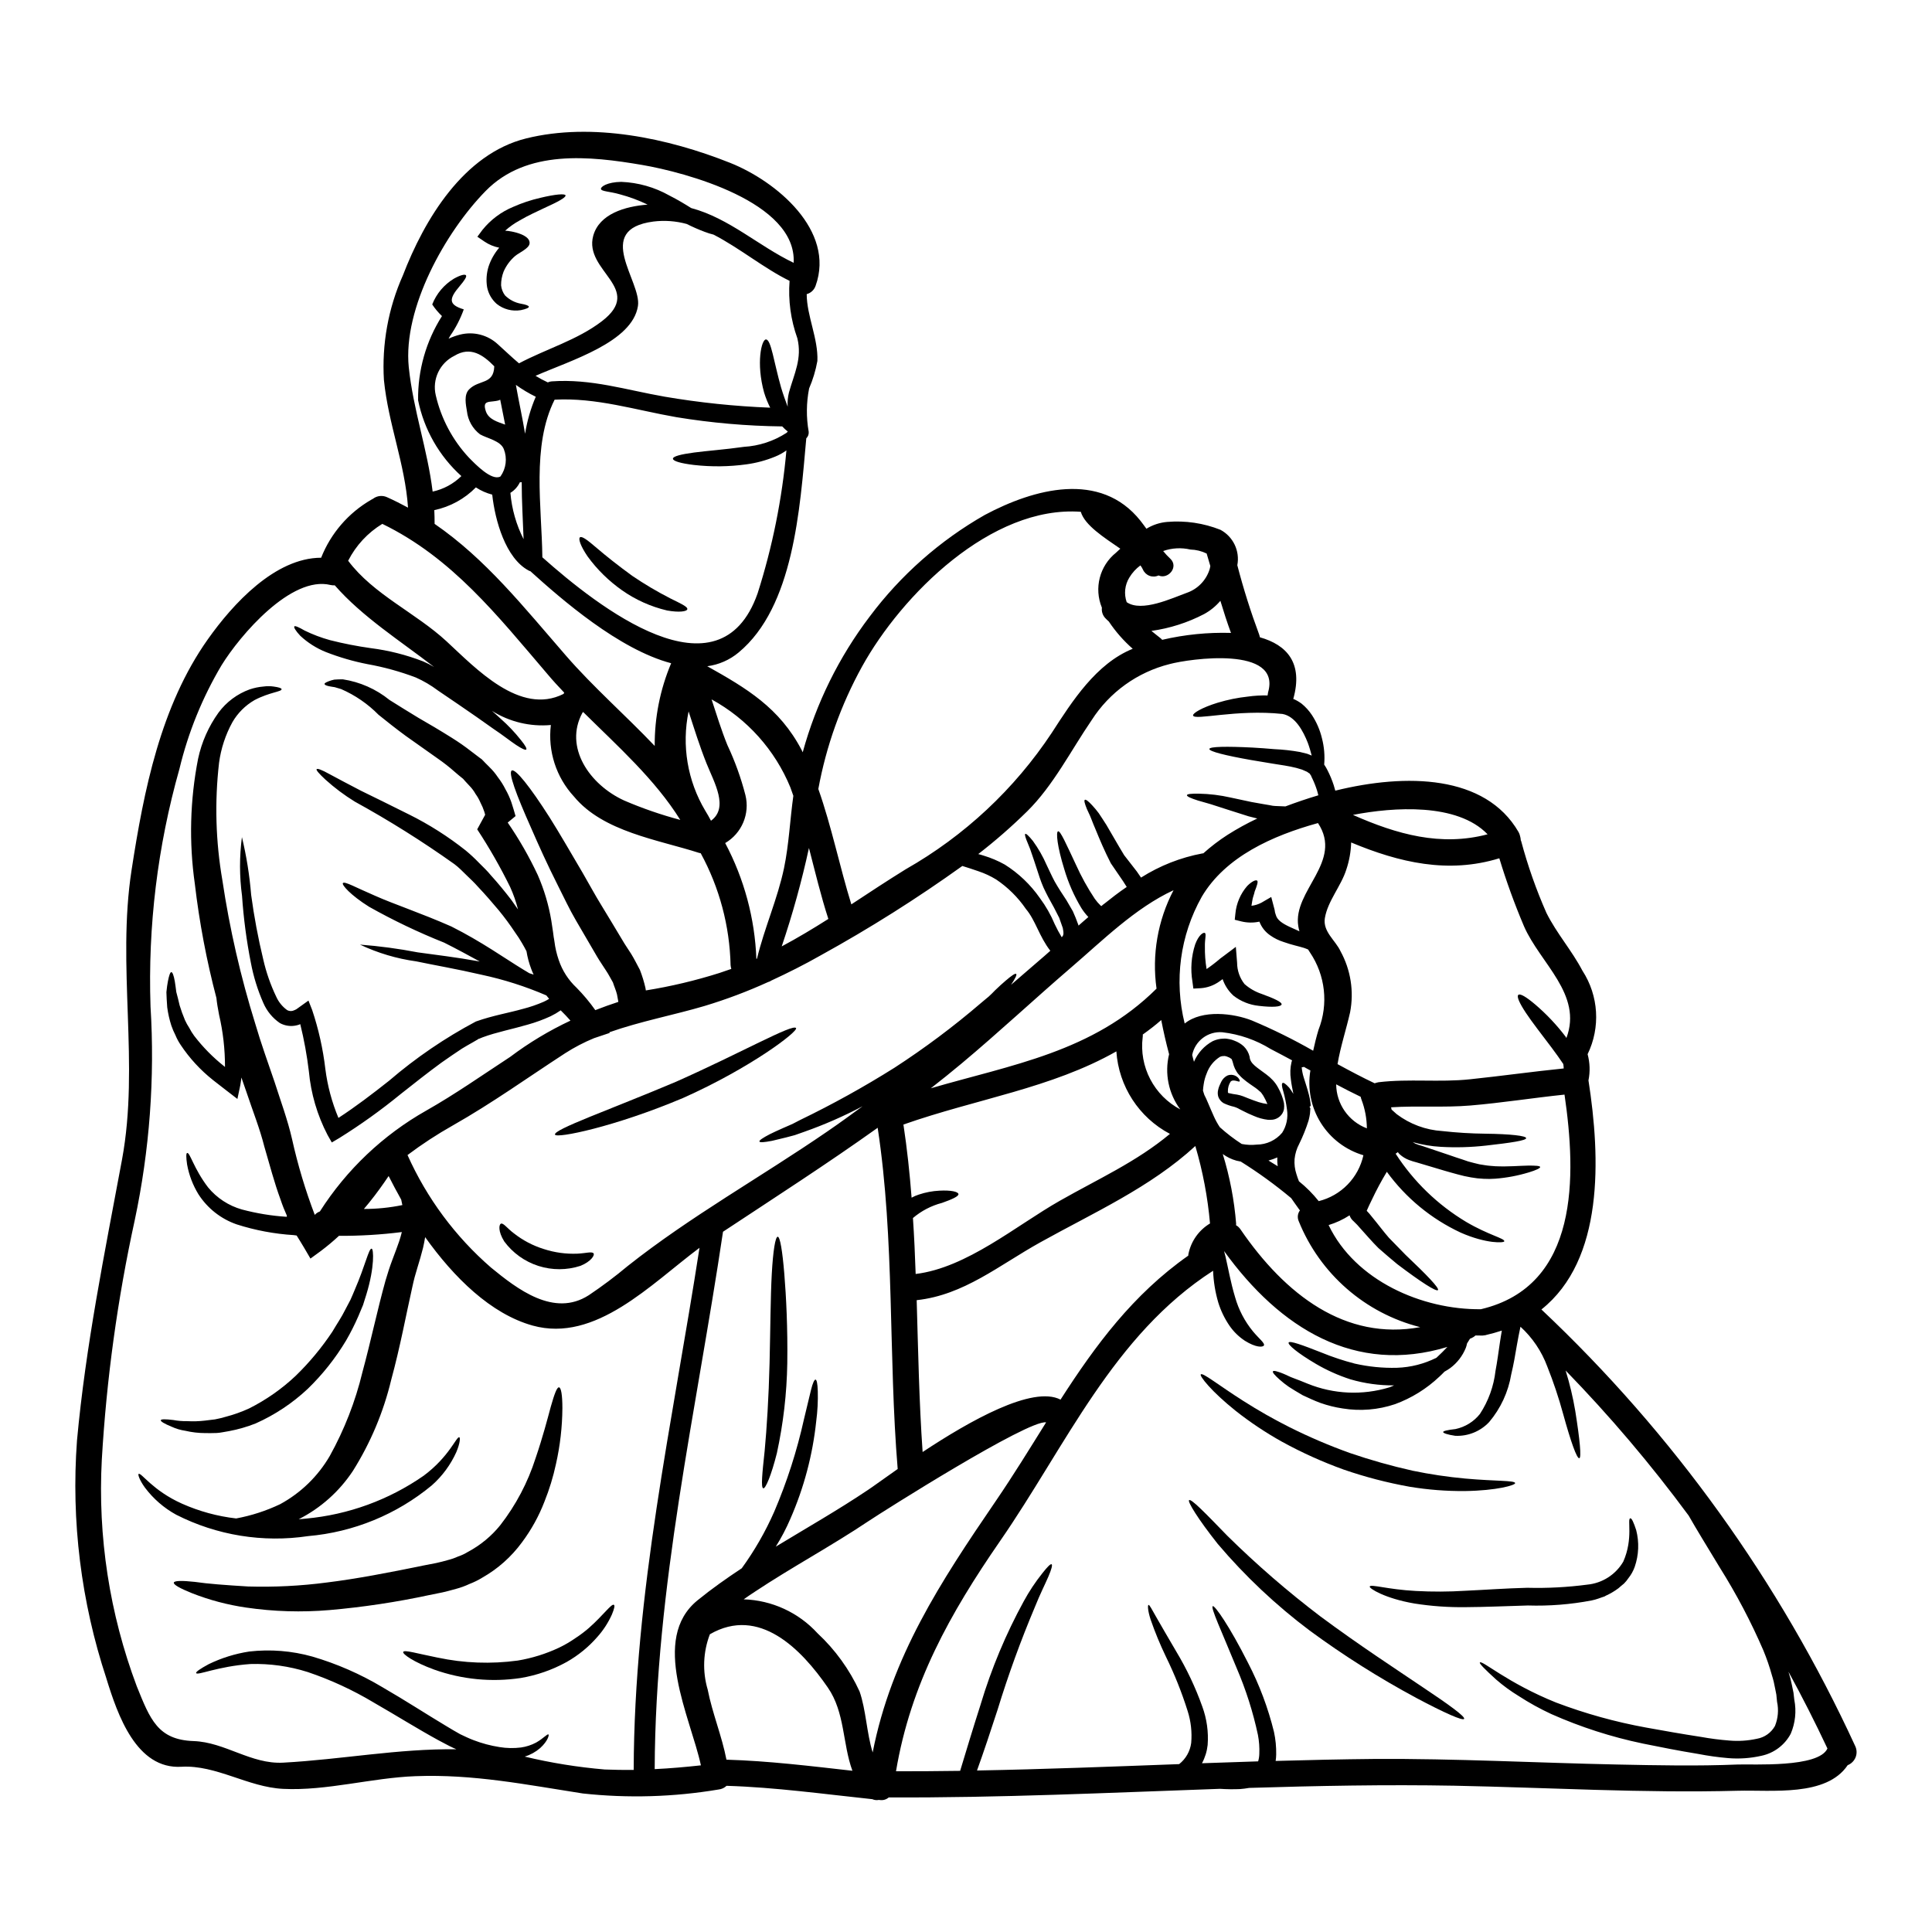 <?xml version="1.0" encoding="UTF-8"?>
<!-- The Best Svg Icon site in the world: iconSvg.co, Visit us! https://iconsvg.co -->
<svg fill="#000000" width="800px" height="800px" version="1.1" viewBox="144 144 512 512" xmlns="http://www.w3.org/2000/svg">
 <g>
  <path d="m635.68 606.79c0.422 0.93 0.445 1.988 0.062 2.934-0.387 0.945-1.141 1.691-2.09 2.066-5.641 8.414-20.074 6.527-29.16 6.777-25.047 0.664-50.016-0.836-75.062-1.336-18.137-0.332-36.27 0.027-54.379 0.582h-0.004c-0.809 0.145-1.621 0.246-2.441 0.309-1.766 0.074-3.535 0.051-5.301-0.066-29.246 1.027-58.484 2.418-87.773 2.277-0.648 0.566-1.512 0.82-2.363 0.691-0.082 0-0.164-0.027-0.277-0.027h0.004c-0.582 0.117-1.184 0.047-1.723-0.195-12.887-1.359-25.688-3.148-38.629-3.543-0.57 0.547-1.305 0.887-2.086 0.973-11.902 2.004-24.023 2.359-36.02 1.055-14.996-2.332-29.02-5.164-44.324-4.582-11.551 0.418-23.578 3.938-35.074 3.363-9.305-0.445-17.746-6.387-26.938-5.859-11.969 0.723-16.926-13.719-19.914-23.41l0.004-0.004c-6.707-20.289-9.355-41.699-7.793-63.012 2.305-25.164 7.332-49.738 11.941-74.512 4.668-25.242-1.418-51.168 2.527-76.699 3.25-21.082 7.691-43.496 20.219-61.164 6.582-9.305 17.773-21.578 30.02-21.605 2.559-6.465 7.227-11.871 13.246-15.352 0.16-0.102 0.328-0.195 0.5-0.277 1.062-0.809 2.481-0.969 3.695-0.418 1.945 0.863 3.777 1.805 5.582 2.777-0.789-11.605-5.219-22.133-6.383-33.797h-0.004c-0.578-9.523 1.145-19.043 5.027-27.762 5.691-14.801 16.078-32.184 32.668-36.293 17.496-4.328 37.578-0.082 54.047 6.473 12.273 4.883 27.91 17.941 22.66 32.574h-0.004c-0.363 1.09-1.25 1.922-2.359 2.219 0.027 5.805 3.082 11.809 2.832 17.711-0.449 2.504-1.184 4.945-2.191 7.277-0.746 3.785-0.785 7.672-0.113 11.473 0.07 0.648-0.164 1.293-0.637 1.746-1.691 18.691-3.332 44.656-17.941 56.766-2.367 1.977-5.246 3.238-8.305 3.637 10.387 5.832 19.137 10.969 25.051 22.273 0.082 0.164 0.164 0.363 0.246 0.527h0.004c3.566-13.012 9.59-25.219 17.746-35.965 8.215-10.98 18.605-20.148 30.52-26.938 13.023-6.941 30.629-11.777 41.242 1.555 0.555 0.691 1.055 1.418 1.574 2.109 1.672-1.023 3.559-1.645 5.512-1.805 4.801-0.402 9.629 0.309 14.105 2.086 3.383 1.812 5.195 5.617 4.473 9.387 1.617 6.231 3.555 12.375 5.805 18.41 0.082 0.25 0.137 0.473 0.191 0.695 7.086 2 11.523 6.773 8.832 16.332h0.004c0.074 0.02 0.148 0.051 0.219 0.082 0.707 0.32 1.375 0.715 2 1.18 1.043 0.852 1.949 1.852 2.695 2.973 1.254 1.902 2.164 4.008 2.691 6.223 0.582 2.266 0.781 4.613 0.582 6.941 0.348 0.504 0.652 1.027 0.918 1.574 0.637 1.254 1.176 2.551 1.609 3.887 0.141 0.473 0.281 0.945 0.418 1.445 18.828-4.637 39.754-4.219 48.547 10.941 0.195 0.336 0.336 0.703 0.418 1.086 0.105 0.359 0.172 0.734 0.191 1.109 0.027 0.086 0.062 0.172 0.109 0.25 1.734 6.504 3.973 12.863 6.691 19.02 2.719 5.445 6.746 9.969 9.551 15.332h0.004c4.293 6.621 4.805 15.008 1.355 22.105 0.617 2.266 0.695 4.641 0.227 6.941 3.219 20.664 4.109 47.52-12.469 60.711 34.902 32.891 63.145 72.195 83.191 115.77zm-7.387 0.586c-3.277-6.973-6.723-13.758-10.332-20.355 0.371 1.16 0.68 2.344 0.914 3.539l0.418 2.027 0.219 1.891h0.004c0.586 3.019 0.258 6.141-0.945 8.969-1.598 3.019-4.461 5.164-7.801 5.859-2.879 0.652-5.84 0.859-8.777 0.613-2.676-0.227-5.336-0.598-7.973-1.113-5.117-0.832-9.996-1.801-14.688-2.754v-0.004c-8.328-1.738-16.445-4.356-24.219-7.805-2.988-1.383-5.875-2.981-8.637-4.773-2.109-1.285-4.106-2.742-5.969-4.359-2.973-2.691-4.527-4.277-4.328-4.527 0.527-0.75 7.277 5.414 20.246 10.629l-0.004-0.004c7.719 2.922 15.684 5.133 23.797 6.609 4.613 0.836 9.445 1.695 14.527 2.473h0.004c2.496 0.453 5.019 0.777 7.551 0.973 2.445 0.211 4.906 0.051 7.301-0.473 2.023-0.352 3.777-1.594 4.781-3.387 0.824-2.031 1.02-4.269 0.555-6.414l-0.191-1.918-0.336-1.695c-0.199-1.156-0.477-2.297-0.836-3.414-0.621-2.246-1.383-4.457-2.273-6.609-3.277-7.59-7.133-14.914-11.527-21.914-3.445-5.691-6.297-10.328-8.266-13.801v0.004c-9.984-13.535-20.875-26.379-32.602-38.438 1.09 3.512 1.941 7.094 2.555 10.719 1.219 7.664 1.664 12.332 1.082 12.523-0.664 0.168-2.277-4.418-4.305-11.773-1.16-4.25-2.559-8.434-4.191-12.527-1.496-4.035-3.934-7.652-7.109-10.551-0.363 1.574-0.641 3.25-0.945 4.859-0.445 2.637-0.891 5.25-1.5 7.75-0.777 4.672-2.801 9.047-5.859 12.664-2.316 2.461-5.594 3.789-8.969 3.637-2.109-0.305-3.219-0.719-3.219-1s1.18-0.555 3.273-0.789c2.551-0.539 4.836-1.949 6.465-3.988 2.254-3.426 3.668-7.336 4.137-11.414 0.445-2.363 0.789-4.918 1.18-7.609 0.164-1 0.305-2.031 0.5-3.086-1.363 0.445-2.723 0.836-4.223 1.18-0.027 0-0.027 0-0.055 0.027v0.004c-0.285 0.051-0.57 0.09-0.859 0.109-0.609 0-1.219-0.027-1.832-0.027-0.312 0.289-0.668 0.52-1.055 0.691-0.133 0.07-0.273 0.125-0.418 0.172-0.25 0.414-0.527 0.859-0.789 1.273h0.004c-0.074 0.406-0.184 0.801-0.332 1.184-0.855 2.106-2.266 3.938-4.086 5.301-0.496 0.355-1.016 0.68-1.555 0.973-0.445 0.445-0.859 0.891-1.359 1.336v-0.004c-3.371 3.195-7.359 5.672-11.719 7.273-4.477 1.516-9.254 1.906-13.914 1.145-1.988-0.297-3.941-0.781-5.832-1.445-1.773-0.637-3.328-1.418-4.746-2.055-1.391-0.789-2.609-1.555-3.664-2.223h-0.004c-0.863-0.598-1.691-1.246-2.473-1.945-1.277-1.137-1.918-1.887-1.75-2.164 0.164-0.281 1.137-0.027 2.723 0.609 0.789 0.309 1.719 0.836 2.828 1.223 1.109 0.391 2.336 0.914 3.668 1.445h0.004c6.879 2.789 14.504 3.129 21.605 0.973 0.434-0.152 0.859-0.332 1.273-0.531-3.918 0.035-7.82-0.508-11.578-1.609-3.195-1.031-6.269-2.41-9.164-4.109-4.859-2.863-7.477-5.082-7.195-5.637 0.285-0.555 3.586 0.637 8.66 2.637 2.883 1.18 5.84 2.164 8.855 2.945 3.672 0.836 7.43 1.211 11.195 1.109 3.641-0.121 7.211-1.031 10.469-2.664 1.055-0.973 2-1.918 2.891-2.863-24.402 7.414-44.324-4.832-59.184-25.41 0.137 0.473 0.25 0.973 0.395 1.527 0.664 2.832 1.332 6.723 2.527 10.695 0.934 3.309 2.539 6.391 4.723 9.051 1.574 1.918 3.305 3.191 2.891 3.773-0.305 0.473-2.109 0.555-5.027-1.273-1.605-1.059-2.992-2.418-4.082-4-1.293-1.895-2.297-3.973-2.973-6.168-0.797-2.727-1.254-5.543-1.363-8.383-26.52 17.078-38.988 46.406-56.457 71.637-13.277 19.219-23.691 37.852-27.574 61.008 5.664 0 11.328-0.027 16.996-0.113 1.609-5.301 3.391-11.246 5.445-17.633l-0.004-0.004c2.844-9.473 6.668-18.621 11.414-27.297 1.434-2.637 3.094-5.141 4.969-7.481 1.309-1.664 2.141-2.5 2.418-2.332s-0.027 1.332-0.859 3.273c-0.832 1.945-2.223 4.668-3.586 8.082v0.004c-3.754 8.898-7.051 17.98-9.883 27.215-1.863 5.719-3.668 11.164-5.445 16.078 17.855-0.332 35.711-1.027 53.57-1.691 1.758-1.379 2.906-3.394 3.195-5.609 0.25-2.856-0.07-5.738-0.945-8.469-1.551-4.934-3.473-9.742-5.75-14.387-1.539-3.199-2.894-6.484-4.055-9.84-0.789-2.418-0.809-3.832-0.555-3.891 0.25-0.055 0.863 1.137 2.055 3.25 1.191 2.113 3.027 5.219 5.277 9.082 2.785 4.629 5.102 9.52 6.914 14.609 1.195 3.258 1.68 6.731 1.418 10.191-0.184 1.691-0.691 3.332-1.5 4.832l14.887-0.5h-0.004c0.191-0.652 0.297-1.324 0.309-2 0.07-1.676-0.051-3.352-0.363-5-1.297-6.074-3.188-12.004-5.637-17.711-4.082-9.969-6.969-16.078-6.332-16.414 0.5-0.281 4.418 5.246 9.359 15.051 3.004 5.801 5.305 11.934 6.863 18.277 0.426 1.969 0.621 3.981 0.582 5.996-0.008 0.566-0.055 1.133-0.145 1.691 8.723-0.246 17.441-0.445 26.164-0.527 21.41-0.137 42.797 1.027 64.207 1.473 10.691 0.219 21.41 0.445 32.102 0 3.93-0.156 21.426 0.93 23.758-4.238zm-69.18-188.29c4.359-11.578-6.941-19.773-11.246-29.633v-0.004c-2.496-5.879-4.676-11.883-6.531-17.996-13.551 4.168-26.492 1.141-39.266-4.191-0.066 2.438-0.5 4.856-1.277 7.164-1.363 4.359-4.945 8.359-5.691 12.887-0.582 3.582 2.828 5.902 4.137 8.75 2.715 4.934 3.617 10.66 2.555 16.188-1 4.445-2.582 9.223-3.332 13.75 3.25 1.773 6.5 3.5 9.84 5.082h-0.004c0.336-0.121 0.68-0.215 1.027-0.281 8.082-0.973 16.191 0.086 24.301-0.789 8.266-0.863 16.496-2.027 24.773-2.863v0.004c-0.008-0.395-0.047-0.789-0.113-1.18-0.914-1.363-1.941-2.805-3.082-4.328-2.664-3.543-5.191-6.75-6.859-9.277-1.668-2.527-2.469-4.301-1.969-4.723s2.137 0.582 4.441 2.527v-0.004c3.027 2.582 5.766 5.488 8.164 8.66 0.023 0.094 0.066 0.184 0.133 0.258zm-22.66 71.871c26.16-6.164 25.297-35.426 22.16-56.875-8.332 0.863-16.633 2.191-24.992 2.891-6.969 0.582-13.996 0.027-20.969 0.473 0.055 0.219 0.109 0.418 0.137 0.609l1.363 1.219c3.5 2.641 7.699 4.195 12.078 4.469 3.801 0.426 7.617 0.66 11.441 0.699 6.637 0.082 10.777 0.555 10.777 1.18s-3.973 1.219-10.629 1.969c-3.981 0.449-7.992 0.559-11.996 0.332-2.481-0.141-4.938-0.551-7.328-1.223-0.062-0.031-0.129-0.059-0.195-0.082 0.238 0.164 0.492 0.312 0.75 0.445 0.586 0.25 1.188 0.453 1.805 0.609 2.527 0.863 5 1.668 7.332 2.473 1.137 0.395 2.277 0.789 3.391 1.137h-0.004c0.988 0.379 2 0.684 3.027 0.918 0.945 0.27 1.914 0.465 2.891 0.582 0.945 0.168 1.859 0.195 2.754 0.281 3.5 0.164 6.5-0.137 8.582-0.164 2.082-0.027 3.277 0.055 3.332 0.359 0.055 0.305-1.027 0.836-3.027 1.445v-0.004c-2.891 0.879-5.871 1.438-8.887 1.668-1.023 0.078-2.055 0.086-3.082 0.027-1.121-0.047-2.238-0.172-3.34-0.375-1.18-0.199-2.348-0.461-3.5-0.785-1.18-0.305-2.273-0.637-3.473-0.973-2.332-0.691-4.801-1.445-7.356-2.191v-0.004c-0.699-0.172-1.387-0.383-2.059-0.637-0.922-0.344-1.77-0.863-2.5-1.527-0.188-0.176-0.355-0.371-0.5-0.586-0.172 0.164-0.371 0.305-0.582 0.418 4.762 7.383 11.156 13.566 18.691 18.082 5.945 3.5 10.234 4.356 10.109 5.137 0 0.445-4.723 0.719-11.578-2.305l-0.004-0.004c-7.773-3.625-14.5-9.168-19.547-16.105-1.453 2.402-2.777 4.879-3.973 7.418-0.418 0.789-1 2.109-1.363 2.918v-0.004c0.492 0.492 0.945 1.02 1.363 1.574 1.773 2.137 3.027 3.859 4.527 5.582 1.574 1.609 3.055 3.109 4.387 4.5 5.637 5.332 9.023 8.859 8.609 9.359-0.418 0.5-4.5-2.109-10.805-6.887-1.527-1.25-3.191-2.691-4.973-4.25-1.637-1.609-3.445-3.746-5.055-5.512-0.367-0.441-0.762-0.859-1.18-1.25l-0.363-0.363v0.004c-0.488-0.41-0.855-0.949-1.055-1.555-1.719 1.117-3.59 1.988-5.551 2.582 7.055 14.746 24.773 22.465 40.355 22.301zm-33.91-131c11.691 5.168 23.27 8.414 35.684 5.141-8.078-8.395-24.938-7.215-35.684-5.141zm-29.801 109.84c11.887 17.355 27.801 29.547 47.625 25.91h0.004c-14.609-3.691-26.574-14.137-32.207-28.109-0.402-0.934-0.277-2.016 0.332-2.832-0.191-0.246-0.395-0.5-0.582-0.789-0.527-0.75-1.137-1.574-1.746-2.473l-0.004 0.004c-4.223-3.531-8.684-6.766-13.348-9.68-0.363-0.059-0.75-0.141-1.18-0.25l-0.004-0.004c-1.289-0.359-2.504-0.953-3.586-1.746 1.855 6.008 3.043 12.199 3.543 18.469 0.008 0.133-0.004 0.262-0.031 0.395 0.477 0.266 0.883 0.648 1.184 1.105zm33.492-26.766c-0.02-2.59-0.496-5.156-1.414-7.582-0.098-0.254-0.172-0.52-0.223-0.785-2.195-1.055-4.359-2.164-6.5-3.305l0.004-0.004c0.043 5.195 3.277 9.828 8.133 11.668zm-12.777 19.285h0.004c2.914-0.719 5.566-2.242 7.664-4.391 2.094-2.148 3.547-4.844 4.191-7.773-4.68-1.383-8.695-4.43-11.285-8.57s-3.57-9.082-2.766-13.898c-0.555-0.309-1.137-0.609-1.691-0.945-0.207 0.023-0.41 0.062-0.613 0.113 0.082 0.867 0.25 1.723 0.5 2.559 0.395 1.359 0.973 2.914 1.445 4.828 0.129 0.492 0.23 0.992 0.305 1.5l0.109 0.836 0.027 0.445-0.137 0.191-0.164 0.055v0.027l0.137 0.309 0.082 0.082c-0.055 0.473-0.055 0.973-0.109 1.473s-0.223 1.18-0.363 1.777c-0.672 2.133-1.508 4.211-2.496 6.219-0.664 1.246-1.082 2.609-1.223 4.016-0.098 1.352 0.07 2.711 0.5 3.996 0.191 0.637 0.414 1.277 0.664 1.891 1.93 1.547 3.68 3.309 5.223 5.242zm-0.027-45.438c2.66-6.781 1.809-14.434-2.273-20.465-0.195-0.277-0.336-0.555-0.5-0.789-0.363-0.141-0.668-0.281-1.082-0.418-1.418-0.445-3.223-0.789-5.414-1.574-1.266-0.395-2.465-0.984-3.543-1.75-1.305-0.891-2.305-2.16-2.863-3.637-1.57 0.34-3.199 0.324-4.762-0.055l-1.773-0.445 0.164-1.574c0.246-2.734 1.348-5.32 3.148-7.387 1.277-1.277 2.277-1.664 2.613-1.418 0.336 0.246-0.027 1.336-0.641 2.891-0.137 0.789-0.527 1.5-0.664 2.609-0.055 0.395-0.137 0.789-0.191 1.18h-0.004c0.934-0.109 1.836-0.395 2.664-0.836l2.582-1.5 0.891 3.391c0.039 0.453 0.141 0.902 0.309 1.328 0.359 1.418 1.832 2.336 3.664 3.195 0.863 0.395 1.746 0.789 2.609 1.18v0.004c-0.133-0.449-0.234-0.902-0.305-1.363-1.527-9.41 11.996-17.078 5.219-27.324-11.941 3.301-24.52 8.855-30.828 19.578h0.004c-5.723 10.199-7.332 22.199-4.5 33.547 4.641-3.773 12.988-2.719 17.859-0.789l-0.004 0.004c5.555 2.332 10.961 5.004 16.191 7.996 0.402-1.816 0.848-3.68 1.43-5.598zm-0.055-62.094c-0.082-0.395-0.219-0.836-0.332-1.25h0.004c-0.348-1.113-0.777-2.199-1.281-3.25-0.336-0.582-0.137-0.527-0.609-1.137l-0.109-0.168-0.195-0.109c-0.164-0.109-0.336-0.219-0.473-0.336l-1.332-0.582c-0.5-0.164-1-0.305-1.5-0.445-2.059-0.527-4.168-0.789-6.277-1.137-2.109-0.352-3.938-0.664-5.664-0.945-6.941-1.219-11.195-2.305-11.113-2.945 0.082-0.637 4.473-0.719 11.496-0.363 1.723 0.113 3.75 0.223 5.75 0.418h0.004c2.273 0.102 4.535 0.352 6.773 0.754 0.613 0.164 1.25 0.305 1.918 0.473 0.363 0.137 0.789 0.305 1.18 0.473-0.281-1.055-0.586-2.168-1.027-3.363-1.223-3.109-3.305-7.055-6.723-7.664-12.246-1.309-23.41 1.832-23.688 0.395-0.141-0.555 2.219-2.055 6.555-3.387v0.004c2.598-0.789 5.269-1.328 7.969-1.617 1.73-0.242 3.477-0.344 5.219-0.301 0.027-0.281 0.082-0.527 0.137-0.836 3.586-12.414-20.859-8.887-26.105-7.477h0.004c-8.527 2.141-15.918 7.453-20.66 14.859-5.512 8.055-10.141 17.32-17.137 24.215v-0.004c-4.078 4.012-8.391 7.777-12.914 11.277 0.5 0.137 0.945 0.25 1.445 0.418 1.938 0.586 3.809 1.379 5.578 2.363 3.668 2.305 6.832 5.328 9.309 8.883 1.586 2.137 2.906 4.457 3.934 6.914 0.559 1.191 1.18 2.352 1.863 3.473 0.109-0.125 0.211-0.254 0.301-0.395 0.168-0.395 0.25-0.641-0.027-2.059-0.332-0.914-0.637-1.801-0.945-2.691-0.469-0.918-0.941-1.836-1.387-2.719-1.082-1.891-2-3.641-2.777-5.305-0.836-1.918-1.273-3.445-1.773-4.945s-0.891-2.777-1.277-3.832l-0.004-0.004c-0.301-0.961-0.652-1.906-1.055-2.828-0.664-1.555-0.945-2.473-0.723-2.613 0.219-0.141 0.918 0.5 2 1.836v-0.004c1.453 2 2.684 4.152 3.668 6.418 0.664 1.363 1.391 3 2.137 4.387 0.918 1.609 1.969 3.246 3.109 4.945 0.527 0.945 1.113 1.914 1.695 2.914 0.527 1.18 0.945 2.195 1.473 3.668 0 0.027 0 0.109 0.027 0.137 0.859-0.746 1.719-1.527 2.609-2.273v-0.004c-0.699-0.727-1.324-1.527-1.859-2.387-1.945-3.227-3.465-6.691-4.527-10.305-1.863-5.973-2.246-9.859-1.637-10.023 0.609-0.164 2.137 3.332 4.723 8.832 1.414 3.148 3.086 6.176 5 9.051 0.461 0.648 0.98 1.254 1.555 1.805 0.031 0.031 0.113 0.086 0.168 0.141 0.191-0.141 0.395-0.309 0.582-0.473v-0.082c0.027 0 0.055 0.027 0.082 0.027 1.969-1.574 4-3.148 6.082-4.555-0.305-0.5-0.664-1.027-0.973-1.527-1.137-1.668-2.082-3.031-3.246-4.75-1.695-3.305-2.945-6.297-3.938-8.723-0.5-1.18-0.945-2.246-1.309-3.219-0.363-0.973-0.832-1.777-1.109-2.473-0.555-1.391-0.789-2.219-0.527-2.391 0.262-0.168 0.945 0.363 1.945 1.445 0.625 0.668 1.211 1.375 1.754 2.109 0.609 0.891 1.273 1.945 2.027 3.113 1.387 2.332 2.914 5.082 4.691 7.996 1.082 1.387 2.191 2.828 3.363 4.328 0.359 0.5 0.719 1.059 1.109 1.613l-0.004 0.004c4.977-3.156 10.512-5.336 16.305-6.414h0.191c2.016-1.809 4.168-3.453 6.445-4.918 2.531-1.605 5.16-3.051 7.871-4.328-0.789-0.191-1.555-0.395-2.305-0.582-2-0.637-3.891-1.219-5.582-1.777-1.691-0.559-3.148-1.027-4.473-1.441-1.324-0.414-2.445-0.668-3.391-0.973-1.832-0.586-2.891-1.055-2.891-1.391 0-0.336 1.141-0.445 3.168-0.418h0.004c2.832 0.055 5.652 0.398 8.414 1.027 1.691 0.363 3.543 0.75 5.512 1.18 1.027 0.168 2.082 0.363 3.148 0.559 0.527 0.082 1.082 0.191 1.637 0.277l0.863 0.164 0.664 0.059c0.863 0.055 1.777 0.082 2.695 0.109 2.809-1.055 5.727-2.055 8.723-2.945zm-7.106 70.688 0.137-0.473c-1.891-1-3.746-2.027-5.664-3-3.891-2.398-8.262-3.918-12.805-4.441-3.809-0.309-7.242 2.277-7.996 6.023 0.137 0.609 0.309 1.18 0.473 1.801v0.004c0.988-2.332 2.742-4.262 4.969-5.469 0.887-0.418 1.852-0.648 2.836-0.668 0.527-0.035 1.059 0.012 1.574 0.137 0.469 0.086 0.926 0.227 1.359 0.418 0.902 0.328 1.734 0.828 2.445 1.473 0.781 0.766 1.328 1.738 1.574 2.805 0.082 1.836 2.082 2.863 4.356 4.609h0.004c0.652 0.477 1.254 1.016 1.805 1.609 0.535 0.578 0.992 1.223 1.363 1.918 0.734 1.289 1.266 2.684 1.574 4.137 0.066 0.523 0.066 1.051 0 1.574-0.141 0.77-0.543 1.465-1.137 1.969-0.516 0.441-1.141 0.727-1.809 0.828-0.441 0.051-0.891 0.062-1.336 0.031-1.281-0.156-2.535-0.5-3.719-1.027-1.055-0.418-2.027-0.887-2.945-1.359l-0.664-0.336-0.363-0.191-0.191-0.113c-0.34-0.168-0.695-0.309-1.059-0.418-0.969-0.215-1.91-0.543-2.801-0.973-0.648-0.387-1.137-0.984-1.391-1.691-0.168-0.57-0.188-1.172-0.055-1.75 0.078-0.406 0.199-0.801 0.363-1.18 0.164-0.359 0.305-0.691 0.473-1.027 0.34-0.695 0.891-1.27 1.574-1.637 1.012-0.441 2.188-0.195 2.941 0.609 0.332 0.445 0.473 0.75 0.359 0.891-0.082 0.363-1.609-0.691-2.387 0.082-0.5 0.777-0.75 1.688-0.723 2.609-0.02 0.145 0.012 0.289 0.082 0.418 0.055 0 0.027-0.027 0.168 0.027 0.715 0.172 1.438 0.305 2.168 0.395 0.547 0.094 1.086 0.242 1.609 0.441 0.445 0.164 0.918 0.363 1.391 0.555 0.891 0.363 1.836 0.691 2.754 1 0.75 0.234 1.52 0.402 2.301 0.5-0.309-0.754-0.668-1.488-1.082-2.191-0.109-0.168-0.719-1.113-0.891-1.113-0.355-0.34-0.734-0.656-1.137-0.945-0.918-0.664-2.109-1.387-3.332-2.441-0.324-0.273-0.633-0.57-0.918-0.887l-0.219-0.25-0.191-0.191-0.141-0.191-0.277-0.418-0.004-0.004c-0.297-0.48-0.543-0.992-0.723-1.527l-0.305-1.059c-0.195-0.582-0.223-0.691-0.336-0.746l0.004-0.004c-0.305-0.25-0.652-0.438-1.027-0.555-0.176-0.086-0.363-0.141-0.555-0.164-0.082-0.059-0.281-0.031-0.445-0.031-0.336-0.012-0.668 0.055-0.973 0.195-1.648 1.027-2.898 2.586-3.543 4.418-0.379 0.906-0.645 1.855-0.785 2.828-0.098 0.57-0.16 1.148-0.195 1.727 0.137 0.395 0.246 0.746 0.363 1.137 0.582 1.055 1.359 3.109 2.527 5.695 0.445 0.992 0.969 1.949 1.574 2.856 1.812 1.637 3.75 3.121 5.801 4.445 1.316 0.258 2.664 0.316 4 0.168 2.594-0.008 5.055-1.16 6.723-3.148 1.156-1.82 1.609-4.004 1.277-6.137-0.207-1.652-0.543-3.285-1-4.887-0.395-1.246-0.445-2-0.168-2.164 0.277-0.164 0.891 0.305 1.75 1.246 0.332 0.445 0.719 1 1.109 1.641-0.25-1.277-0.527-2.586-0.664-3.832-0.238-1.523-0.184-3.078 0.172-4.578zm-6.109 26.086c0.832 0.5 1.637 1 2.445 1.5-0.094-0.652-0.129-1.309-0.117-1.965 0-0.109 0.027-0.219 0.027-0.363-0.762 0.336-1.551 0.613-2.356 0.828zm-28.164-138c5.969-1.391 12.094-2.008 18.223-1.828-1.027-2.805-1.945-5.641-2.805-8.5l-0.004-0.004c-1.207 1.422-2.664 2.609-4.301 3.504-4.367 2.277-9.094 3.789-13.973 4.469 0.789 0.668 1.613 1.277 2.363 1.891l-0.004-0.004c0.188 0.141 0.355 0.305 0.5 0.488zm12.75-19.562c-0.309-1.109-0.637-2.191-0.973-3.305-1.344-0.656-2.812-1.016-4.305-1.055-2.394-0.559-4.898-0.422-7.219 0.395 0.578 0.723 1.207 1.398 1.887 2.027 2.332 2.223-0.613 5.582-3.113 4.445v-0.004c-0.75 0.355-1.617 0.391-2.394 0.098-0.781-0.293-1.406-0.887-1.742-1.652-0.18-0.395-0.402-0.766-0.664-1.109-1.176 0.859-2.168 1.945-2.918 3.191-1.223 1.961-1.488 4.375-0.723 6.555 3.973 2.754 12.055-1.082 15.914-2.473 2.887-0.992 5.133-3.297 6.055-6.207 0.086-0.297 0.152-0.598 0.195-0.906zm-0.082 174.23v0.004c-0.609-6.953-1.914-13.828-3.891-20.523-11.914 10.969-26.965 17.664-41.078 25.52-10.996 6.113-20.242 13.969-32.766 15.332 0.395 13.414 0.637 26.855 1.574 40.242 12.441-8.223 29.125-17.711 36.547-13.887 9.25-14.387 19.191-27.855 33.852-38.156 0-0.207 0.027-0.414 0.082-0.613 0.719-3.309 2.773-6.176 5.68-7.914zm-7.871-30.211c-3.125-4.191-4.215-9.559-2.973-14.637-0.809-3.027-1.5-6.055-2.082-9.055-1.574 1.391-3.223 2.641-4.887 3.832l-0.004 0.004c0.02 0.238 0.012 0.48-0.027 0.719-0.477 3.828 0.223 7.707 2.008 11.125 1.781 3.418 4.566 6.215 7.977 8.012zm-6.297-32.02h-0.004c-1.262-8.949 0.312-18.07 4.504-26.078-10.191 4.723-18.859 13.383-27.188 20.523-9.723 8.359-19.109 17.137-28.965 25.383-2.699 2.25-5.418 4.445-8.168 6.586 21.414-6.254 42.91-9.59 59.82-26.414zm3.543 38.492h-0.004c-8.199-4.332-13.57-12.605-14.188-21.859-17.246 9.777-36.965 12.551-56.43 19.387 0.973 6.441 1.664 12.887 2.164 19.387v-0.004c0.617-0.344 1.27-0.621 1.941-0.832 1.762-0.59 3.594-0.934 5.445-1.027 3.109-0.164 4.918 0.281 5.027 0.891s-1.723 1.418-4.387 2.363l-0.004-0.004c-2.82 0.742-5.441 2.109-7.664 4 0.332 4.941 0.555 9.883 0.719 14.828 13.551-1.637 26.637-12.828 38.18-19.387 10.246-5.828 20.328-10.328 29.211-17.742zm-14.285-154.02 1.137-1.055c-4.305-2.973-9.414-6.195-10.469-9.777-23.73-1.75-47.488 22.047-57.977 41.016-5.582 10.117-9.496 21.07-11.582 32.438 3.5 9.887 5.668 20.637 8.75 30.578 4.777-3.148 9.551-6.297 14.414-9.305 15.551-8.84 28.801-21.215 38.684-36.129 5.445-8.414 11.75-18.359 21.473-22.301h-0.004c-2.418-2.121-4.547-4.551-6.332-7.223-0.336-0.305-0.668-0.609-0.973-0.941-0.672-0.738-0.984-1.734-0.863-2.723-2.137-5.152-0.613-11.094 3.742-14.578zm-18.523 230.47c-4.805-0.719-43.352 23.691-47.047 26.164-9.859 6.609-20.328 12.203-30.211 18.77-1.031 0.668-2 1.336-2.891 1.969 7.469 0.234 14.531 3.481 19.574 8.996 4.684 4.359 8.469 9.598 11.137 15.414 1.723 4.945 1.863 10.969 3.473 16.164 4.973-25.328 17.914-45.102 32.551-66.52 4.746-6.934 9.078-14.016 13.414-20.957zm-1.969-122.28c1.027-0.863 2.055-1.777 3.082-2.695-2.945-3.773-3.938-8.109-6.473-11.078v-0.004c-2.106-3.074-4.777-5.723-7.871-7.801-1.484-0.91-3.07-1.645-4.723-2.195-1.391-0.5-2.832-0.945-4.25-1.391-12.039 8.633-24.574 16.543-37.547 23.691-4.25 2.418-8.66 4.637-13.109 6.691-0.234 0.176-0.504 0.301-0.789 0.363-5.481 2.496-11.121 4.621-16.887 6.359-8.082 2.391-16.969 4.055-25.219 6.969l0.113 0.164-3.992 1.34c-0.051 0.027-0.109 0.047-0.168 0.055-2.672 1.098-5.234 2.438-7.664 3.996-10.082 6.555-19.246 13.16-29.719 19.105-4.184 2.356-8.211 4.988-12.051 7.875 5.117 11.434 12.668 21.617 22.133 29.824 6.914 5.664 16.664 13.25 25.883 7.332v0.004c3.578-2.398 7.027-4.988 10.332-7.75 16.605-13.16 35.379-23.617 52.82-35.602 3.219-2.195 6.332-4.473 9.445-6.75h0.004c-4.981 2.637-10.152 4.902-15.469 6.777-0.891 0.305-1.723 0.609-2.527 0.891-0.789 0.219-1.574 0.395-2.305 0.609-1.418 0.359-2.664 0.664-3.691 0.891-2.055 0.395-3.25 0.5-3.363 0.191-0.109-0.309 0.891-0.973 2.754-1.945 0.945-0.473 2.109-1 3.473-1.609 0.664-0.309 1.387-0.609 2.164-0.945 0.781-0.336 1.527-0.789 2.336-1.18h-0.004c8.613-4.16 16.984-8.797 25.078-13.887 8.02-5.203 15.684-10.938 22.938-17.164 0.691-0.609 1.391-1.137 2.027-1.691 0.637-0.555 1.137-1.109 1.664-1.637 1.055-1 1.969-1.863 2.777-2.531 1.574-1.359 2.582-2.055 2.832-1.832 0.25 0.223-0.25 1.219-1.363 2.891zm-37.367 134.64c-2.5-30.102-0.75-60.512-5.305-90.422-13.383 9.551-27.246 18.469-40.988 27.551-7.086 47.68-17.941 94.07-18.105 142.41 4.086-0.191 8.141-0.555 12.25-1-2.754-12.746-13.523-33.457-0.891-43.738 3.75-3.055 7.695-5.832 11.723-8.496h-0.004c3.394-4.68 6.281-9.707 8.605-14.996 3.375-7.894 6.012-16.086 7.871-24.469 0.789-3.277 1.418-5.902 1.863-7.75 0.445-1.848 0.914-2.832 1.219-2.777 0.309 0.055 0.527 1.086 0.582 3h0.004c0.074 2.691-0.066 5.387-0.418 8.055-0.941 8.918-3.258 17.641-6.856 25.852-1.094 2.551-2.383 5.012-3.863 7.363 8.191-4.973 16.531-9.719 24.465-15.051 1.359-0.895 4.188-2.977 7.848-5.531zm-11.996 79.98c-2.641-7.164-1.945-15.469-6.531-22.078-7-10.164-18.188-21.648-31.238-14.105l-0.004-0.004c-1.801 4.691-2.008 9.844-0.582 14.664 1.246 6.332 3.746 12.25 4.973 18.578 11.199 0.332 22.281 1.695 33.391 2.941zm-6.379-225.75c-1.969-6.059-3.5-12.469-5.141-18.801-1.918 8.82-4.328 17.527-7.219 26.078 4.219-2.25 8.332-4.723 12.359-7.277zm-10.441-139.52c1.391-5 3.543-8.996 2.219-14.387v0.004c-1.746-4.863-2.445-10.043-2.055-15.195-6.664-3.246-13.16-8.637-20.133-12.246-0.812-0.195-1.609-0.449-2.387-0.75-1.621-0.609-3.207-1.305-4.754-2.082-2.871-0.785-5.871-1.004-8.828-0.637-16.023 2.109-3.055 15.914-4.082 22.383-1.473 9.582-17.859 14.414-27.137 18.5h0.004c1.047 0.648 2.133 1.23 3.25 1.746 0.312-0.156 0.652-0.25 1-0.273 10.469-0.75 19.742 2.273 29.965 4.055 9.25 1.578 18.59 2.551 27.965 2.914-0.645-1.285-1.184-2.621-1.609-4-2.168-7.777-0.695-14.137 0.5-14.078 1.359 0.027 2.082 6.027 4 12.746 0.555 1.863 1.18 3.543 1.746 5.082-0.086-1.27 0.027-2.547 0.336-3.781zm1.246-34.352c0.863-16.164-28.855-24.008-40.129-25.938-13.859-2.363-30.605-4.223-41.488 6.887-10.629 10.828-21.969 31.047-20.383 46.707 1.18 11.359 4.973 21.828 6.328 32.965 2.875-0.621 5.516-2.043 7.613-4.109-5.879-5.301-9.898-12.348-11.469-20.105-0.102-7.891 2.098-15.637 6.328-22.301-0.977-0.926-1.844-1.957-2.582-3.082 1.113-2.848 3.133-5.246 5.75-6.832 1.746-0.973 2.918-1.246 3.191-0.891 0.277 0.359-0.418 1.391-1.664 2.863-2.863 3.363-3.055 4.918 1.082 6.168-0.891 2.488-2.106 4.852-3.609 7.023l-0.418 0.746v0.004c0.973-0.457 1.988-0.816 3.027-1.082 3.57-0.906 7.359 0.066 10.055 2.582 1.918 1.723 3.695 3.445 5.582 5.027 7.223-3.828 15.441-6.164 21.969-11.164 11.359-8.723-4.856-13.25-2.301-22.637 1.609-5.801 8.414-7.801 14.414-8.266h-0.008c-2.352-1.141-4.805-2.051-7.332-2.723-2.723-0.789-4.973-0.746-5.027-1.445-0.082-0.555 1.637-1.801 5.387-1.859h0.004c4.484 0.18 8.863 1.426 12.773 3.637 2.141 1.082 4.027 2.219 5.75 3.305 10.078 2.688 17.91 10.102 27.172 14.52zm-0.082 141.24c-0.277-0.746-0.527-1.5-0.789-2.219h0.004c-4.086-9.938-11.461-18.172-20.887-23.328 1.332 4.055 2.582 8.137 4.191 12.105 2.004 4.258 3.606 8.695 4.777 13.25 1.23 4.957-0.953 10.133-5.359 12.719 5.031 9.48 7.859 19.973 8.266 30.699l0.168-0.082c1.969-8.168 5.445-15.805 7.164-24.008 1.301-6.277 1.574-12.773 2.465-19.137zm-1.773-96.207c0.105-0.102 0.207-0.211 0.297-0.328-0.527-0.41-1.02-0.863-1.473-1.355-9.387-0.109-18.754-0.926-28.02-2.445-10.75-1.863-21.301-5.25-32.301-4.637-6.137 12.203-3.391 28.492-3.246 41.766 14.66 13.051 46.91 38.434 57.047 9.551 3.926-12.305 6.484-25.008 7.633-37.875-0.922 0.66-1.918 1.211-2.965 1.637-2.449 1.008-5.016 1.699-7.641 2.055-4.594 0.633-9.25 0.688-13.859 0.168-3.5-0.418-5.609-1.027-5.609-1.664 0-0.637 2.164-1.18 5.609-1.637 3.445-0.457 8.141-0.789 13.164-1.5l0.004-0.004c4.043-0.234 7.961-1.52 11.359-3.731zm-17.75 143.14c1.027-0.332 2.055-0.691 3.082-1.055-0.094-0.324-0.16-0.66-0.191-1-0.238-10.375-2.949-20.543-7.914-29.656-0.145-0.016-0.285-0.043-0.418-0.086-10.859-3.5-25.465-5.582-33.188-14.957h-0.004c-4.711-5.113-6.945-12.039-6.106-18.941-5.473 0.496-10.957-0.82-15.609-3.746 0.836 0.719 1.609 1.445 2.336 2.109 1.93 1.699 3.703 3.566 5.301 5.582 1.18 1.445 1.668 2.336 1.445 2.555s-1.18-0.219-2.691-1.219-3.473-2.582-6.141-4.359l-4.246-3c-1.527-1.055-3.191-2.191-4.918-3.391l-5.512-3.746 0.004-0.004c-1.777-1.328-3.695-2.453-5.723-3.359-4.148-1.578-8.434-2.762-12.801-3.543-3.785-0.738-7.492-1.816-11.082-3.219-2.504-1.008-4.801-2.469-6.777-4.309-1.246-1.336-1.746-2.219-1.574-2.473 0.172-0.25 1.18 0.191 2.719 1.082v0.004c2.168 1.059 4.426 1.91 6.75 2.551 3.562 0.906 7.168 1.609 10.805 2.117 4.734 0.602 9.379 1.777 13.828 3.496 1.016 0.434 2 0.934 2.945 1.5-8.941-6.914-19.051-13.305-26.328-21.648-0.371 0.027-0.746 0-1.109-0.082-10.441-2.582-24.008 13.359-28.883 21.254-5.078 8.543-8.844 17.805-11.164 27.465-5.797 20.473-8.383 41.715-7.668 62.977 1.172 18.996-0.238 38.062-4.191 56.68-4.559 20.863-7.473 42.047-8.715 63.367-1.098 20.445 2.051 40.898 9.246 60.066 3.543 8.777 5.582 14.223 15.051 14.562 8.359 0.277 15.25 6.191 23.773 5.719 15.496-0.836 30.465-3.746 45.906-3.543-0.281-0.137-0.582-0.246-0.891-0.395-1.273-0.582-2.691-1.391-4.027-2.082-5.387-2.945-11.051-6.5-17.051-9.941h0.004c-5.512-3.297-11.359-5.996-17.441-8.051-4.91-1.555-10.043-2.273-15.188-2.125-8.723 0.609-14.109 3.148-14.387 2.387-0.113-0.305 1.082-1.137 3.356-2.363 3.387-1.641 7.004-2.766 10.723-3.336 5.606-0.645 11.285-0.188 16.715 1.336 6.504 1.906 12.738 4.633 18.555 8.109 6.137 3.543 11.719 7.191 16.887 10.277 1.332 0.789 2.469 1.5 3.746 2.191 1.18 0.555 2.363 1.137 3.543 1.574 2.215 0.852 4.516 1.465 6.859 1.832 1.883 0.312 3.801 0.348 5.691 0.113 1.41-0.199 2.773-0.641 4.027-1.309 2.059-1.18 2.945-2.363 3.277-2.137 0.191 0.082-0.109 1.695-2.219 3.609-1.191 1.027-2.582 1.793-4.086 2.25 6.977 1.672 14.07 2.812 21.219 3.418 2.582 0.109 5.117 0.137 7.664 0.109 0.113-47.07 10.277-92.062 17.441-138.36-12.914 9.641-27.551 25.219-44.211 20.609-11.082-3.082-20.883-12.75-28.496-23.438-0.164 0.945-0.332 1.891-0.555 2.828-0.445 1.805-0.973 3.543-1.5 5.277-0.246 0.789-0.473 1.637-0.719 2.473-0.246 0.836-0.418 1.777-0.637 2.691-1.668 7.414-3.195 15.777-5.586 24.555-2.047 8.543-5.477 16.695-10.152 24.133-3.598 5.438-8.543 9.852-14.359 12.801 0.637-0.055 1.277-0.086 1.945-0.168 11.195-1.031 21.93-4.941 31.16-11.355 6.883-5.117 8.719-10.527 9.469-10.195 0.246 0.109 0.219 1.5-0.789 3.891h0.004c-1.52 3.383-3.742 6.406-6.523 8.859-9.305 7.711-20.734 12.398-32.773 13.441-11.961 1.793-24.18-0.188-34.965-5.668-3.231-1.773-6.047-4.215-8.266-7.164-1.527-2.109-1.914-3.543-1.691-3.637 0.664-0.5 3.637 4.356 11.496 7.871 4.562 2.031 9.402 3.352 14.359 3.918 4.027-0.746 7.938-2.016 11.637-3.773 5.477-2.973 10.031-7.391 13.164-12.777 3.875-6.981 6.789-14.457 8.66-22.219 2.277-8.41 4-16.688 6.109-24.242 0.309-0.945 0.582-1.891 0.863-2.805 0.281-0.918 0.664-1.891 1-2.832 0.637-1.719 1.277-3.328 1.777-4.828 0.277-0.836 0.5-1.637 0.691-2.418v-0.004c-5.523 0.699-11.09 1.031-16.66 1-1.523 1.418-3.117 2.75-4.777 4l-2.777 2.027-1.691-2.891c-0.609-1.055-1.309-2.137-1.969-3.219l-0.789-0.109c-5.125-0.32-10.191-1.273-15.078-2.836-4.191-1.445-7.773-4.266-10.164-7.996-1.48-2.418-2.496-5.086-3-7.875-0.281-1.891-0.281-2.973 0-3.055 0.746-0.25 1.719 4.082 5.555 9.109 2.324 2.824 5.453 4.867 8.969 5.863 3.891 1.035 7.871 1.688 11.887 1.941 0.023-0.102 0.031-0.203 0.027-0.305-0.629-1.387-1.188-2.805-1.668-4.25-0.859-2.336-1.574-4.613-2.246-6.914s-1.363-4.723-2.055-7.137c-1.18-4.723-3.109-9.555-4.777-14.562-0.418-1.219-0.859-2.5-1.305-3.746-0.086 0.691-0.168 1.418-0.309 2.137l-0.746 3.543-2.918-2.246c-1.18-0.891-2.336-1.805-3.543-2.754v-0.004c-3.332-2.641-6.231-5.785-8.582-9.328-0.551-0.812-1.016-1.68-1.387-2.586-0.422-0.824-0.785-1.68-1.086-2.555-0.5-1.566-0.863-3.172-1.082-4.801-0.109-1.5-0.191-2.863-0.219-4.027 0.109-1.141 0.246-2.086 0.395-2.863 0.305-1.574 0.609-2.445 0.914-2.445s0.641 0.863 0.918 2.445c0.141 0.789 0.25 1.746 0.395 2.828 0.281 1.059 0.582 2.195 0.863 3.445l-0.008 0.004c0.41 1.355 0.891 2.691 1.445 3.996 0.324 0.715 0.703 1.402 1.137 2.055 0.379 0.742 0.816 1.449 1.309 2.113 2.312 3.012 4.992 5.727 7.969 8.082 0.059 0.062 0.125 0.117 0.191 0.164 0.012-4.664-0.516-9.312-1.574-13.855-0.336-1.719-0.582-3.219-0.695-4.414-2.609-9.926-4.523-20.023-5.719-30.215-1.578-11.043-1.285-22.273 0.863-33.219 0.941-4.394 2.785-8.551 5.41-12.199 2.09-2.824 4.965-4.969 8.266-6.164 1.188-0.398 2.418-0.652 3.664-0.754 0.875-0.125 1.766-0.125 2.641 0 1.387 0.191 2.109 0.418 2.137 0.691 0.109 0.695-3.148 0.789-7.191 2.918h0.004c-2.422 1.402-4.434 3.414-5.836 5.836-1.836 3.34-3.039 6.996-3.543 10.773-1.195 10.375-0.895 20.867 0.887 31.16 1.922 12.848 4.828 25.531 8.695 37.934 1.574 5.387 3.418 10.441 5.117 15.441 1.637 5.117 3.473 10.051 4.637 15.137 1.52 6.848 3.535 13.578 6.031 20.133 0.367-0.414 0.836-0.727 1.355-0.914 7.066-11.074 16.734-20.246 28.164-26.715 7.609-4.305 14.887-9.414 22.27-14.25 4.977-3.742 10.328-6.961 15.969-9.605-0.789-0.891-1.637-1.805-2.582-2.723v-0.004c-0.855 0.594-1.758 1.121-2.695 1.574-1.938 0.891-3.941 1.625-5.996 2.199-4 1.18-8.387 2.027-11.969 3.363l-0.75 0.305-0.164 0.082-0.121-0.004-0.336 0.223-1.359 0.789c-0.945 0.527-1.863 1.055-2.777 1.613-1.805 1.219-3.637 2.414-5.445 3.719-3.609 2.637-7.191 5.473-10.914 8.414v0.004c-5.129 4.188-10.516 8.047-16.137 11.551l-2 1.18-1.137-2c-2.727-5.242-4.402-10.969-4.941-16.852-0.504-4.211-1.266-8.383-2.281-12.5-0.328 0.152-0.672 0.266-1.027 0.332-1.48 0.336-3.031 0.117-4.359-0.609-1.934-1.32-3.453-3.16-4.383-5.305-1.516-3.434-2.633-7.031-3.328-10.719-1.152-5.848-1.93-11.766-2.336-17.711-0.695-5.16-0.703-10.391-0.027-15.551 1.211 5.027 2.027 10.145 2.445 15.301 0.777 5.773 1.852 11.5 3.219 17.16 0.773 3.387 1.918 6.676 3.418 9.805 0.637 1.434 1.645 2.668 2.914 3.582 0.461 0.25 1 0.309 1.5 0.168 0.32-0.102 0.625-0.234 0.918-0.395l0.973-0.695 2.246-1.609 0.973 2.473v-0.004c1.703 5.078 2.875 10.316 3.5 15.633 0.566 4.469 1.734 8.836 3.473 12.992 4.527-2.945 8.969-6.328 13.496-9.91v-0.004c7.043-6.039 14.73-11.281 22.926-15.633 4.613-1.637 8.613-2.246 12.523-3.363v0.004c1.852-0.477 3.664-1.098 5.418-1.859 0.508-0.23 1-0.492 1.473-0.789-0.246-0.277-0.5-0.609-0.746-0.918l-0.004 0.004c-5.527-2.383-11.277-4.215-17.164-5.473-6.582-1.527-12.469-2.527-17.297-3.543-5.172-0.711-10.199-2.207-14.914-4.441 5.144 0.391 10.262 1.078 15.324 2.055 4.586 0.641 10.113 1.277 16.414 2.418-3-1.637-6.164-3.363-9.445-5-6.832-2.723-13.473-5.894-19.883-9.5-4.918-3.082-7.305-5.832-6.941-6.273 0.445-0.559 3.445 1.18 8.469 3.328 5.027 2.25 12.273 4.637 20.27 8.168 8.027 4.027 14.25 8.496 18.914 11.328 0.609 0.363 1.18 0.723 1.75 1.055 0.359 0.113 0.746 0.223 1.137 0.363h0.004c-0.242-0.488-0.453-0.988-0.637-1.5-0.578-1.516-0.996-3.09-1.254-4.691-0.359-0.695-0.719-1.363-1.18-2.141-0.562-0.977-1.176-1.918-1.836-2.832-1.352-2.039-2.805-4.012-4.359-5.902-1.691-2-3.441-4.055-5.469-6.191-0.973-1.113-2-2.059-3.031-3.059s-2.027-2.055-3.219-2.945c-8.477-6.031-17.293-11.566-26.41-16.578-2.766-1.703-5.367-3.652-7.777-5.828-1.691-1.574-2.527-2.531-2.332-2.777s1.391 0.191 3.391 1.309c2 1.113 4.883 2.582 8.355 4.414 3.613 1.777 7.914 3.859 12.75 6.297v-0.004c5.328 2.652 10.363 5.852 15.023 9.551 1.227 1.02 2.394 2.106 3.5 3.254 1.109 1.109 2.25 2.191 3.148 3.301 1.945 2.141 3.777 4.387 5.445 6.559 0.613 0.859 1.199 1.691 1.75 2.5-0.512-2.043-1.211-4.031-2.082-5.945-2.59-5.273-5.508-10.379-8.73-15.285l2.109-3.859c-0.055-0.246-0.137-0.527-0.219-0.789-0.285-0.863-0.637-1.699-1.059-2.5-0.332-0.777-0.75-1.516-1.25-2.199-0.438-0.789-0.977-1.516-1.609-2.164l-1.055-1.137-0.5-0.559-0.109-0.137-0.027-0.027-0.168-0.137c-0.746-0.609-1.473-1.18-2.164-1.805l-0.004-0.004c-1.375-1.215-2.82-2.344-4.328-3.391-3.027-2.137-5.902-4.164-8.555-6.055-2.691-1.969-4.973-3.801-7.191-5.582v0.004c-2.844-2.894-6.219-5.215-9.941-6.832-0.613-0.164-1.18-0.332-1.695-0.5-0.555-0.109-1.055-0.137-1.473-0.246-0.789-0.164-1.18-0.363-1.219-0.582s0.395-0.473 1.137-0.75v-0.004c0.469-0.176 0.953-0.316 1.445-0.418 0.637-0.055 1.391-0.082 2.25-0.082 4.539 0.688 8.816 2.578 12.383 5.469 2.25 1.391 4.887 3.082 7.641 4.723 2.754 1.574 5.719 3.328 8.996 5.383v0.004c1.688 1.051 3.32 2.191 4.891 3.414 0.832 0.641 1.691 1.277 2.527 1.918l0.332 0.223 0.473 0.473 0.527 0.555 1.086 1.082-0.004 0.004c0.844 0.812 1.598 1.715 2.246 2.691 0.781 1.008 1.457 2.086 2.027 3.223 0.621 1.09 1.141 2.234 1.555 3.418 0.395 1.18 0.75 2.441 1.109 3.664l-2.082 1.719h0.004c3.031 4.41 5.699 9.066 7.969 13.914 1.684 3.856 2.887 7.902 3.582 12.051 0.141 1 0.309 1.969 0.445 2.945l0.195 1.473 0.082 0.445 0.109 0.695c0.207 1.672 0.59 3.32 1.141 4.914 0.941 2.797 2.566 5.316 4.723 7.332 1.816 1.844 3.477 3.828 4.969 5.941 2.027-0.789 4.055-1.527 6.109-2.191-0.109-0.668-0.246-1.309-0.363-1.969-0.277-1.141-0.746-2.113-1.082-3.195-0.637-1.055-1.055-2-1.863-3.191-0.789-1.25-1.609-2.391-2.387-3.723-1.891-3.246-3.75-6.441-5.555-9.523-1.801-3.082-3.195-6.137-4.668-9.023-2.945-5.832-5.273-11.02-7.219-15.496-3.973-8.914-6.082-14.66-5.117-15.188 0.969-0.535 4.785 4.195 10.035 12.43 2.609 4.137 5.555 9.246 8.773 14.715 1.609 2.754 3.195 5.75 5 8.66 1.801 2.91 3.609 6 5.512 9.137 0.695 1.219 1.574 2.445 2.336 3.664 0.758 1.219 1.574 2.863 2.336 4.277l-0.008 0.004c0.594 1.527 1.074 3.094 1.441 4.691 0.051 0.23 0.09 0.461 0.113 0.695 6.629-1.062 13.168-2.617 19.566-4.644zm-2.305-40.324c4.777-3.473 0.863-10.109-1.18-15.188-1.805-4.5-3.25-9.164-4.75-13.777h-0.004c-1.871 9.012-0.297 18.395 4.418 26.301 0.543 0.891 1.043 1.75 1.516 2.664zm-14.914-19.824c-0.051-7.523 1.434-14.98 4.359-21.914-13.859-3.668-29.047-16.926-37.324-24.402-0.156-0.023-0.309-0.082-0.445-0.168-6.109-3.258-8.91-13.285-9.648-20.113-1.539-0.398-3.004-1.043-4.332-1.918-3 3.051-6.832 5.144-11.02 6.027 0.055 1.18 0.082 2.418 0.082 3.641 13.527 9.301 23.527 21.938 34.824 34.938 7.176 8.27 15.758 15.77 23.504 23.91zm6.777 19.605c-6.719-10.777-16.578-19.523-25.746-28.602-0.055 0.082-0.137 0.137-0.191 0.219-4.945 9.109 1.891 19.051 11.078 23.246 4.82 2.074 9.789 3.789 14.859 5.137zm-30.945-33.383c0.055-0.117 0.121-0.227 0.195-0.336-1.527-1.609-3.027-3.219-4.445-4.918-13.293-15.547-25.27-30.82-43.77-39.816-3.863 2.356-7 5.738-9.051 9.773 6.691 8.941 17.91 13.805 26.074 21.355 7.731 7.137 19.48 19.746 30.996 13.941zm-10.184-68.953c0.531-3.375 1.48-6.668 2.832-9.805-1.844-0.898-3.609-1.953-5.273-3.148 0.773 4.34 1.719 8.617 2.441 12.953zm-0.395 27.965c-0.168-4.918-0.5-10.023-0.5-15.137l0.004-0.004c-0.168 0.035-0.332 0.051-0.5 0.059-0.543 1.148-1.414 2.117-2.5 2.777 0.367 4.289 1.555 8.465 3.504 12.305zm-4.887-30.383c-0.418-2.195-0.863-4.418-1.309-6.609h0.004c-0.113 0.051-0.223 0.105-0.332 0.164-2.336 0.691-4.555-0.309-3.473 2.918 0.754 2.191 3.141 2.805 5.113 3.527zm-1.25 13.746c1.512-2.109 1.852-4.848 0.895-7.262-0.859-2.195-4.387-2.832-6.273-3.891l-0.004 0.004c-1.957-1.48-3.223-3.699-3.496-6.137-0.281-1.75-0.863-4.359 0.582-5.805 2.637-2.664 6.5-1.18 6.664-6.109-0.027-0.027-0.027-0.055-0.055-0.055-2.891-2.945-6.246-5.332-10.523-2.723h-0.004c-3.883 1.918-5.926 6.266-4.918 10.48 1.426 6.172 4.453 11.863 8.777 16.496 1.668 1.695 6.027 6.277 8.359 5zm-25.992 193.08c-0.109-0.5-0.191-0.973-0.305-1.445-1.195-2.137-2.309-4.223-3.332-6.25-1.473 2.195-3.148 4.555-5.191 7.086-0.445 0.531-0.918 1.086-1.363 1.641h0.004c3.422 0.004 6.836-0.34 10.188-1.031z"/>
  <path d="m577.61 549.5c0.828 3.211 0.691 6.59-0.391 9.723-0.383 1.086-0.945 2.098-1.668 3-0.344 0.516-0.738 1-1.18 1.441-0.473 0.395-0.973 0.789-1.445 1.219v0.004c-1.051 0.789-2.188 1.461-3.387 2-0.176 0.129-0.375 0.223-0.582 0.277l-0.418 0.137-0.863 0.309c-0.617 0.219-1.246 0.395-1.887 0.527-5.562 1.062-11.223 1.508-16.883 1.332-5.805 0.168-11.332 0.418-16.441 0.445-4.574 0.066-9.148-0.258-13.664-0.973-7.773-1.332-12.051-4.027-11.809-4.5 0.277-0.691 4.746 0.789 12.203 1.18h-0.004c4.387 0.242 8.781 0.223 13.164-0.055 5-0.223 10.555-0.641 16.441-0.789v0.004c5.297 0.137 10.602-0.145 15.855-0.836 3.969-0.383 7.512-2.644 9.527-6.082 2.754-6.191 0.945-11.469 1.891-11.496 0.348-0.031 0.875 1.078 1.539 3.133z"/>
  <path d="m545.53 537.03c0.109 0.559-4.918 2-13.305 2.113h0.004c-4.914 0.043-9.816-0.34-14.664-1.141-5.91-1.059-11.734-2.57-17.414-4.527-5.644-2.031-11.125-4.5-16.383-7.387-4.285-2.387-8.371-5.106-12.223-8.137-6.582-5.246-9.691-9.305-9.328-9.719 0.473-0.586 4.5 2.719 11.273 7.027 3.984 2.539 8.09 4.875 12.312 6.996 5.164 2.578 10.48 4.848 15.914 6.801 5.461 1.871 11.023 3.441 16.66 4.699 4.613 0.957 9.277 1.652 13.969 2.082 8.047 0.719 13.102 0.469 13.184 1.191z"/>
  <path d="m521.04 591.13c7.055 4.691 11.301 7.805 10.969 8.387-0.332 0.582-5.168-1.555-12.695-5.555h0.004c-9.812-5.273-19.242-11.23-28.215-17.828-8.969-6.731-17.152-14.445-24.402-22.996-5.305-6.691-8.027-11.223-7.586-11.578 0.531-0.473 4.223 3.328 10.113 9.41 7.766 7.66 16.023 14.812 24.711 21.41 10.297 7.641 20.074 13.996 27.102 18.75z"/>
  <path d="m478.41 407.42c3.25 1.18 5.387 2.168 5.223 2.777-0.164 0.609-2.336 0.809-6.027 0.363h0.004c-2.438-0.246-4.754-1.172-6.691-2.668-1.176-1.059-2.094-2.367-2.691-3.832-0.082-0.195-0.141-0.395-0.223-0.582-0.359 0.246-0.691 0.527-1.109 0.789h-0.004c-1.371 0.926-2.957 1.48-4.609 1.609l-2.027 0.113-0.25-1.863v0.004c-0.551-3.293-0.305-6.668 0.723-9.84 0.945-2.555 2.164-3.246 2.555-3.055 0.473 0.219-0.027 1.691 0.027 3.609-0.031 2 0.117 3.996 0.445 5.969 1.262-0.863 2.477-1.801 3.637-2.801l0.789-0.586 3.328-2.5 0.336 4.223c0.008 2.047 0.699 4.031 1.965 5.637 1.34 1.18 2.906 2.078 4.602 2.633z"/>
  <path d="m354.96 416.45c0.637 0.887-12.082 10.578-29.996 18.551-18.16 7.664-33.492 10.746-33.883 9.691-0.5-1.363 14.5-6.582 32.023-13.996 17.5-7.773 31.023-15.469 31.855-14.246z"/>
  <path d="m351.85 481.57c0.5 6.027 0.918 14.414 0.789 23.719v-0.004c-0.129 8.004-1.055 15.977-2.754 23.797-1.5 5.973-3.027 9.5-3.609 9.332-0.664-0.164-0.277-3.938 0.363-9.887 0.555-5.945 1.082-14.188 1.305-23.324 0.219-9.137 0.25-17.527 0.586-23.617 0.336-6.09 0.945-9.84 1.574-9.84 0.625 0.004 1.246 3.769 1.746 9.824z"/>
  <path d="m321.64 302.58c2.754 1.363 4.691 2.223 4.5 2.891-0.141 0.582-2.141 0.891-5.387 0.309l-0.004-0.004c-4.266-1.004-8.301-2.812-11.887-5.332-3.516-2.469-6.606-5.496-9.133-8.969-1.891-2.754-2.527-4.75-2.027-5.082 0.555-0.395 2.137 0.859 4.473 2.859 2.336 2 5.637 4.641 9.387 7.359l-0.004-0.004c3.234 2.199 6.602 4.191 10.082 5.973z"/>
  <path d="m306.71 569.32c0.277 0.168 0.055 1.082-0.555 2.555-0.969 2.152-2.262 4.144-3.832 5.906-2.32 2.672-5.082 4.926-8.164 6.668-3.797 2.094-7.926 3.531-12.203 4.246-7.684 1.145-15.535 0.383-22.855-2.219-5.512-2-8.496-4.168-8.246-4.695 0.277-0.637 3.664 0.418 9.109 1.5v-0.004c6.984 1.488 14.176 1.754 21.254 0.789 3.785-0.633 7.469-1.781 10.941-3.418 1.508-0.723 2.957-1.566 4.328-2.527 1.242-0.805 2.426-1.695 3.543-2.664 3.926-3.457 6.082-6.637 6.68-6.137z"/>
  <path d="m301.29 476.15c0.395 0.445-0.637 2.168-3.445 3.305-3.625 1.184-7.527 1.191-11.156 0.031-3.629-1.16-6.801-3.434-9.062-6.5-1.691-2.719-1.387-4.473-0.887-4.691 0.637-0.309 1.691 1.246 3.418 2.527 2.375 1.875 5.078 3.297 7.969 4.191 2.875 0.934 5.891 1.348 8.91 1.219 2.309-0.109 3.809-0.637 4.254-0.082z"/>
  <path d="m293.87 195.77c0.164 0.555-2.055 1.746-5.746 3.418-1.836 0.891-4.086 1.863-6.332 3.191-1.41 0.762-2.727 1.688-3.918 2.754 1.836 0.082 6.969 1.137 6.441 3.543-0.281 1.246-2.891 2.391-3.777 3.148-1.332 1.137-2.387 2.559-3.082 4.164-0.445 1.152-0.672 2.379-0.664 3.613 0.094 0.969 0.449 1.887 1.027 2.668 1.152 1.16 2.637 1.938 4.246 2.223 1.277 0.219 2.055 0.5 2.086 0.789 0.031 0.289-0.695 0.609-2.141 0.918v-0.004c-2.269 0.379-4.59-0.227-6.387-1.664-1.301-1.148-2.188-2.688-2.527-4.391-0.309-1.855-0.176-3.758 0.395-5.551 0.609-1.812 1.562-3.492 2.805-4.945-1.391-0.27-2.711-0.82-3.887-1.609l-1.902-1.297 1.363-1.836c2.16-2.676 4.957-4.766 8.133-6.082 2.309-1.023 4.707-1.824 7.168-2.387 4.035-0.969 6.535-1.164 6.699-0.664z"/>
  <path d="m293.04 517.17c-0.035 4.973-0.602 9.926-1.695 14.773-0.734 3.414-1.754 6.758-3.055 9.996-1.484 3.859-3.496 7.496-5.969 10.805-2.809 3.832-6.394 7.023-10.527 9.359-1.074 0.66-2.207 1.219-3.387 1.668-1.152 0.543-2.352 0.98-3.582 1.305-1.18 0.305-2.527 0.719-3.668 0.945-1.141 0.223-2.273 0.473-3.414 0.691-8.711 1.871-17.531 3.199-26.41 3.973-7.371 0.629-14.789 0.406-22.109-0.664-4.914-0.715-9.734-1.992-14.355-3.809-3.246-1.309-4.941-2.277-4.801-2.805 0.137-0.527 2.164-0.555 5.555-0.191 3.332 0.5 8.219 0.863 14.133 1.219h-0.004c6.973 0.203 13.949-0.148 20.863-1.055 7.871-0.973 16.387-2.609 25.586-4.5l3.418-0.664c1.113-0.223 2-0.5 2.973-0.75l-0.004-0.004c0.961-0.234 1.902-0.559 2.805-0.969 0.914-0.305 1.789-0.715 2.609-1.223 3.309-1.758 6.227-4.168 8.582-7.086 4.141-5.328 7.309-11.344 9.359-17.773 1.918-5.609 3.148-10.387 4.027-13.633 0.945-3.305 1.609-5.168 2.168-5.117 0.559 0.051 0.902 2.012 0.902 5.508z"/>
  <path d="m242.49 474.91c0.527 0.027 0.836 4.801-1.391 12.105-0.277 0.891-0.582 1.863-0.891 2.832-0.414 0.973-0.832 1.945-1.246 2.973-0.953 2.191-2.027 4.324-3.223 6.391-2.816 4.715-6.246 9.035-10.191 12.855-4.059 3.805-8.723 6.902-13.805 9.164-2.269 0.898-4.625 1.578-7.023 2.027-1.137 0.164-2.191 0.445-3.273 0.5-1.082 0.055-2.086 0.027-3.055 0.027h-0.004c-1.766-0.004-3.527-0.207-5.25-0.609-1.266-0.184-2.5-0.547-3.664-1.086-1.945-0.789-2.945-1.414-2.863-1.719 0.082-0.309 1.246-0.309 3.305-0.055h0.004c1.219 0.227 2.453 0.328 3.691 0.305 1.555 0.086 3.117 0.039 4.664-0.141 0.863-0.109 1.777-0.219 2.723-0.332 0.965-0.184 1.918-0.414 2.859-0.695 2.106-0.551 4.16-1.285 6.141-2.191 4.508-2.262 8.66-5.168 12.332-8.625 3.656-3.547 6.922-7.477 9.746-11.719 1.18-2.027 2.473-3.891 3.391-5.777 0.473-0.941 0.945-1.832 1.418-2.691 0.395-0.918 0.789-1.777 1.109-2.582 2.859-6.598 3.742-11.082 4.496-10.957z"/>
 </g>
</svg>